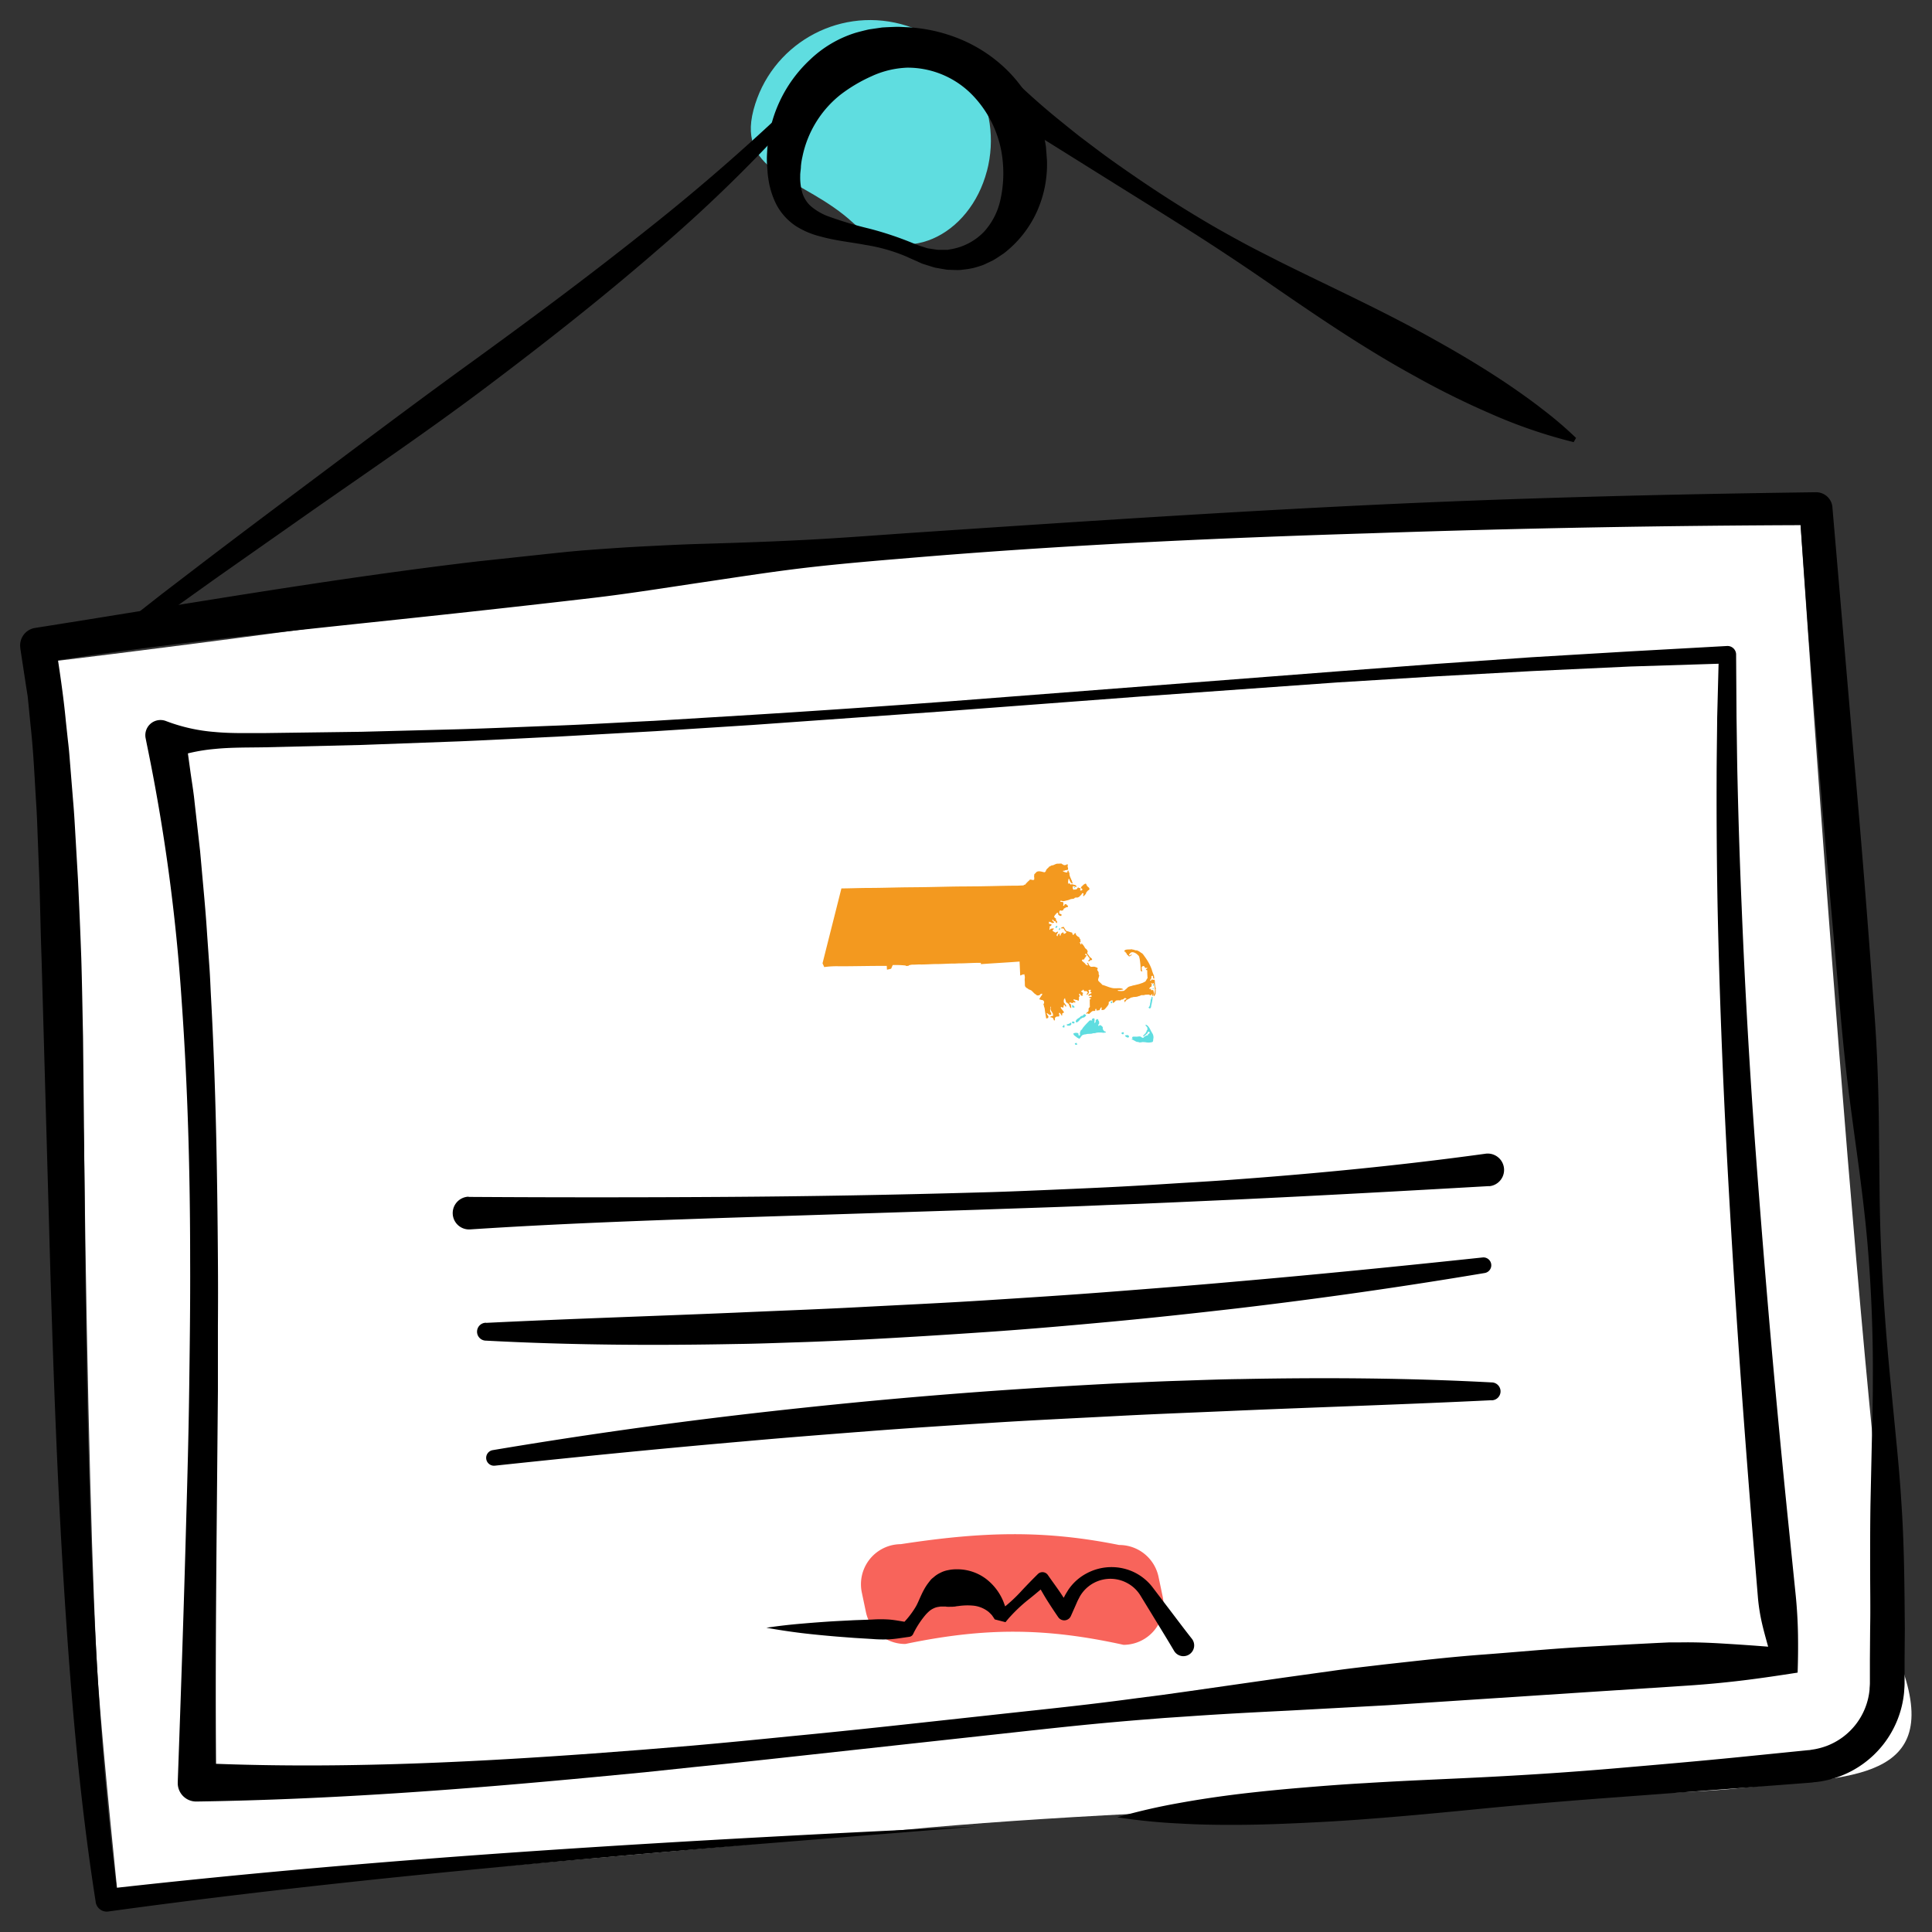 <svg xmlns="http://www.w3.org/2000/svg" xmlns:xlink="http://www.w3.org/1999/xlink" width="180" height="180"><rect width="100%" height="100%" fill="#333333" stroke="none"/><g transform="scale(.703)"><svg xmlns="http://www.w3.org/2000/svg" width="256" height="256" fill="none"><path fill="#5FDDE0" d="M130.79 22.677c-2.239 8.536-10.992 13.08-17.757 6.83-6.504-5.991-15.414-6.392-13.176-14.928C102.101 6.043 110.85.941 119.391 3.19c8.542 2.242 13.648 10.984 11.399 19.515v-.027z"/><path fill="#fff" d="M238.487 67.56s-103.475.152-138.983 6.738C63.997 80.89 5.38 87.845 5.38 87.845s5.447 38.087 5.8 66.782c.346 28.696 1.1 58.383 1.832 68.554.731 10.172 2.644 28.441 2.644 28.441s67.134-5.513 103.855-9.088c36.727-3.575 98.375-4.111 111.248-5.579 12.873-1.468 26.222-.412 21.658-14.873-4.569-14.462-13.929-154.522-13.929-154.522z"/><path fill="#000" d="M129.402 242.062l-28.824 2.324c-9.605.796-19.204 1.636-28.803 2.524-19.187 1.766-38.352 3.791-57.42 6.418a1.483 1.483 0 01-1.675-1.251v-.032c-2.168-13.801-3.317-27.699-4.195-41.592-.878-13.893-1.382-27.802-1.805-41.706l-1.17-41.629c-.125-3.461-.185-6.922-.288-10.378l-.2-5.178c-.071-1.728-.114-3.455-.234-5.172-.216-3.44-.357-6.89-.742-10.291l-.25-2.562-.13-1.278-.2-1.262-.77-5.043v-.07a2.34 2.34 0 011.952-2.665c19.512-3.071 38.975-6.5 58.607-8.813l7.366-.79c2.455-.26 4.91-.542 7.371-.726 2.461-.184 4.927-.358 7.399-.482 2.471-.125 4.937-.255 7.409-.325 4.943-.146 9.886-.309 14.813-.58 4.927-.27 9.849-.666 14.77-.99 19.691-1.322 39.382-2.633 59.079-3.581 19.697-.948 39.448-1.435 59.188-1.695a2.166 2.166 0 012.2 1.988v.043l2.824 32.888a1859.143 1859.143 0 012.65 32.968c.445 5.498.64 11.017.689 16.542l.087 8.287c.027 2.762.103 5.519.233 8.276.227 5.514.655 11.011 1.181 16.509l.802 8.254c.271 2.752.515 5.509.678 8.271.379 5.519.401 11.054.45 16.59l-.033 4.154v3.115c0 .352-.043.812-.07 1.213a13.225 13.225 0 01-8.716 11.152c-.78.276-1.582.482-2.395.612l-.613.081c-.206 0-.417.054-.575.065l-1.029.081-8.261.629-16.515 1.235c-5.501.4-11.002.861-16.498 1.381-5.496.541-10.987 1.083-16.494 1.495-2.748.216-5.507.379-8.26.509s-5.512.244-8.277.265c-2.764.022-5.528 0-8.303-.168a79.965 79.965 0 01-8.342-.828 81.056 81.056 0 018.168-1.885c2.711-.493 5.469-.899 8.212-1.23a234.96 234.96 0 018.233-.818c2.748-.232 5.496-.444 8.249-.595 5.502-.347 11.014-.542 16.521-.829 5.507-.287 11.003-.65 16.493-1.121 5.491-.471 10.981-.943 16.467-1.49l8.222-.828 1.03-.103c.184 0 .309-.038.45-.06l.411-.065a9.511 9.511 0 001.594-.444 8.87 8.87 0 005.659-7.469c0-.287.043-.515.043-.85v-3.088l.032-4.116c.055-2.741 0-5.487 0-8.233 0-2.746.001-5.492.044-8.243l.179-8.255c.059-2.751.146-5.508.135-8.265a197.194 197.194 0 00-.585-16.509c-.417-5.492-1.171-10.963-1.924-16.428-.358-2.708-.738-5.465-1.046-8.205-.309-2.741-.57-5.476-.808-8.222-.959-10.974-1.984-21.947-2.856-32.937l-1.317-16.487-1.182-16.509 2.206 2.031c-19.691.05-39.388.407-59.079 1.084-19.686.6-39.372 1.495-59.003 3.098-4.906.411-9.816.801-14.711 1.343-4.894.542-9.756 1.31-14.634 2.031-4.878.72-9.756 1.511-14.634 2.085a1919.94 1919.94 0 01-14.634 1.658c-19.55 2.166-39.166 3.937-58.619 6.954l1.94-2.735c.543 3.504 1.085 7.041 1.41 10.502l.282 2.622c.108.872.184 1.744.249 2.616l.423 5.232c.157 1.744.244 3.483.347 5.227l.303 5.226c.168 3.483.315 6.96.44 10.443.107 3.477.156 6.955.232 10.432l.109 10.426.195 20.826c.162 13.876.417 27.742 1.019 41.586.601 13.844 1.544 27.666 3.322 41.375l-1.67-1.273c19.188-2.166 38.424-3.791 57.665-5.091 19.242-1.3 38.499-2.302 57.757-3.196z"/><path fill="#000" d="M238.237 221.67c-2.314.358-4.731.726-7.219 1.029-2.488.303-5.03.542-7.556.704l-13.317.867-26.239 1.722-13.149.715c-4.385.217-8.775.444-13.16.753l-3.29.222-3.285.26c-2.189.179-4.379.374-6.563.585-4.374.428-8.737.921-13.106 1.398l-26.212 2.87c-4.368.482-8.742.953-13.116 1.387l-6.564.693-6.57.628c-17.522 1.663-35.11 2.99-52.834 3.25a2.441 2.441 0 01-2.5-2.372V236.18c.413-11.536.809-23.062 1.117-34.583.163-5.757.32-11.515.396-17.272.076-5.758.157-11.51.13-17.262 0-11.504-.314-23.003-1.127-34.448a248.218 248.218 0 00-4.613-33.976l-.162-.818a2.01 2.01 0 012.71-2.258 23.076 23.076 0 006.466 1.446c2.168.206 4.336.135 6.472.146l12.943-.173 12.943-.336c4.336-.13 8.623-.32 12.938-.482 4.314-.163 8.623-.428 12.932-.634l12.949-.79c8.618-.537 17.23-1.127 25.843-1.766l51.67-3.992 12.921-.98 12.933-.9 12.916-.769 12.948-.72a1.143 1.143 0 011.203 1.078v.108l.055 8.325c.049 2.773.065 5.552.135 8.325.125 5.551.309 11.098.542 16.639a974.886 974.886 0 001.913 33.25c.83 11.076 1.746 22.142 2.781 33.202.515 5.53 1.057 11.06 1.626 16.585l.856 8.395a63.8 63.8 0 01.293 5.129c.027 1.717.006 3.407-.049 5.021zm-3.908-3.439c-.319-1.154-.623-2.232-.856-3.283a24.974 24.974 0 01-.493-3.173l-.678-8.217c-.45-5.546-.878-11.098-1.29-16.65a1709.067 1709.067 0 01-2.124-33.337c-.586-11.125-1.025-22.255-1.258-33.397a782.352 782.352 0 01-.13-16.714c0-2.784.054-5.574.076-8.358l.217-8.357 1.208 1.18-12.937.407-12.933.601-12.927.71-12.927.796-25.843 1.847-25.837 1.95-25.849 1.841-12.948.829-12.944.72c-4.336.206-8.628.444-12.948.623l-12.954.477-12.965.314c-2.168.038-4.336 0-6.504.216a23.573 23.573 0 00-6.504 1.512l2.623-3.093.596 4.333c.195 1.446.45 2.881.591 4.333l.488 4.333.244 2.167.195 2.166c.255 2.892.542 5.779.72 8.666l.304 4.333c.109 1.446.152 2.892.233 4.333.63 11.564.824 23.128.905 34.664.022 2.887.022 5.78 0 8.667v8.666l-.157 17.321c-.103 11.531-.19 23.057-.07 34.572l-2.499-2.578c17.431.802 34.981 0 52.472-1.267l6.564-.499 6.558-.541c4.374-.385 8.743-.813 13.111-1.252 8.743-.834 17.475-1.819 26.212-2.767 4.369-.482 8.737-.932 13.106-1.446 2.168-.255 4.347-.531 6.542-.829l3.252-.417 3.252-.455 13.073-1.869 6.542-.91c2.168-.308 4.374-.541 6.559-.807 4.379-.482 8.753-.991 13.149-1.316 4.396-.325 8.78-.753 13.182-1.007l6.601-.363 3.301-.168 1.626-.076h1.442c1.864-.032 3.718.038 5.615.152 1.897.113 3.941.249 6.016.417zM138.752 21.218a15.274 15.274 0 01-1.366 6.9 14.59 14.59 0 01-4.379 5.482c-.504.325-.981.677-1.502.953l-.807.38a4.518 4.518 0 01-.824.325 8.85 8.85 0 01-1.713.411l-.867.108c-.287.017-.58.017-.867 0l-.857-.027c-.282-.032-.542-.092-.834-.135l-.824-.146a23.196 23.196 0 01-.792-.244l-.78-.244c-.255-.086-.499-.211-.743-.32-.482-.221-1.013-.433-1.409-.633a23.113 23.113 0 00-5.528-1.576c-1.924-.368-3.908-.542-5.995-1.132a10.967 10.967 0 01-3.182-1.354 7.822 7.822 0 01-2.574-2.828 10.927 10.927 0 01-1.084-3.482 7.32 7.32 0 01-.098-.85l-.065-.846a12.7 12.7 0 010-1.7 17.931 17.931 0 015.702-12.36 15.27 15.27 0 016.082-3.57 37.748 37.748 0 011.718-.433l1.745-.254c.585-.038 1.171-.06 1.745-.082.575-.021 1.16.038 1.74.054 2.309.136 4.58.65 6.727 1.517a19.528 19.528 0 015.842 3.683 18.322 18.322 0 014.152 5.595 18.505 18.505 0 011.176 3.315c.109.574.244 1.148.326 1.733l.135 1.76zm-5.848.32a14.532 14.532 0 00-3.838-8.736 11.968 11.968 0 00-8.84-3.835c-1.637.065-3.246.45-4.732 1.143a20.516 20.516 0 00-4.103 2.437 14.106 14.106 0 00-5.046 8.227c-.097.417-.162.84-.2 1.262 0 .417-.109.872-.093 1.273-.027.77.071 1.533.288 2.27a3.926 3.926 0 001.122 1.749c.639.536 1.355.97 2.13 1.278a49.76 49.76 0 005.561 1.68c1.984.508 3.929 1.158 5.827 1.938.439.19.888.352 1.344.488.216.065.428.151.65.2l.661.103c.223.033.439.07.656.092H125.592l.629-.114a7.91 7.91 0 004.211-2.302 9.2 9.2 0 002.168-4.29c.347-1.592.45-3.233.304-4.863z"/><path fill="#000" d="M15.683 83.247l5.729-4.496 5.783-4.425c3.864-2.94 7.74-5.86 11.626-8.763 7.772-5.807 15.502-11.656 23.339-17.332 7.838-5.677 15.61-11.445 23.15-17.446a275.766 275.766 0 0021.777-19.082l.846.78a196.104 196.104 0 01-20.721 20.582c-7.355 6.391-15.014 12.403-22.765 18.242-7.75 5.839-15.805 11.282-23.745 16.84l-11.903 8.357-11.826 8.444-1.29-1.701zM208.557 58.596a66.829 66.829 0 01-10.954-3.748 110.297 110.297 0 01-10.244-5.08c-6.689-3.662-13.009-7.995-19.301-12.322a331.356 331.356 0 00-9.534-6.337c-3.214-2.048-6.466-4.073-9.691-6.083l-9.73-6.082c-1.626-.997-3.252-2.053-4.878-3.055-1.626-1.002-3.252-2.07-4.943-3.05l3.252-4.062a93.724 93.724 0 008.407 7.583c.732.601 1.474 1.192 2.217 1.777l2.271 1.711c1.512 1.143 3.068 2.226 4.629 3.304a162.973 162.973 0 009.577 6.142c1.626.97 3.29 1.89 4.959 2.8 1.67.91 3.377 1.75 5.063 2.617 6.813 3.385 13.745 6.532 20.363 10.253 3.317 1.841 6.585 3.791 9.756 5.92 1.583 1.083 3.133 2.166 4.661 3.363a50.901 50.901 0 014.434 3.791l-.314.558z"/><path fill="#F8645B" d="M119.396 204.643c10.997-1.69 19.095-1.864 28.922.113a5.313 5.313 0 015.23 4.268l.542 2.584a5.311 5.311 0 01-5.187 6.38c-10.461-2.302-18.428-2.296-28.922-.114a5.322 5.322 0 01-5.225-4.246l-.542-2.583a5.315 5.315 0 014.114-6.289c.353-.07.71-.108 1.068-.113z"/><path fill="#000" d="M101.569 215.723a71.326 71.326 0 014.667-.542c1.556-.135 3.111-.254 4.661-.341l2.331-.119 2.331-.082a16.776 16.776 0 012.33 0c.775.065 1.551.223 2.326.347l-.792.395a11.709 11.709 0 001.886-2.35c.488-.78.846-2.096 1.702-3.223.109-.141.217-.282.331-.422.114-.141.255-.244.396-.358a3.64 3.64 0 01.894-.59 3.56 3.56 0 011.014-.347c.357-.076.72-.114 1.084-.114a6.336 6.336 0 013.918 1.246 7.23 7.23 0 012.347 3.077c.109.292.217.574.304.855l.211.856v.038l-1.42-.363h.038l.081-.054.152-.108.309-.222c.206-.152.406-.304.602-.461a19.99 19.99 0 002.168-2.069 81.039 81.039 0 012.108-2.166.865.865 0 011.317.119l.038.054c.504.726 1.035 1.441 1.534 2.167.499.725.959 1.489 1.426 2.242l-1.702.103.661-1.262.336-.628c.114-.212.276-.461.412-.688a6.679 6.679 0 012.385-2.167 6.97 6.97 0 016.238-.233 6.85 6.85 0 012.553 2.042l1.735 2.286c1.159 1.511 2.292 3.044 3.474 4.539a1.423 1.423 0 01-.239 2.004 1.43 1.43 0 01-2.119-.401c-.959-1.625-1.967-3.25-2.954-4.875l-1.485-2.426a4.564 4.564 0 00-1.718-1.652 4.67 4.67 0 00-6.353 1.793c-.005.016-.016.027-.021.043-.092.189-.184.341-.277.542l-.287.655-.58 1.305a.958.958 0 01-1.263.493.931.931 0 01-.412-.341l-.032-.043a69.176 69.176 0 01-1.464-2.221c-.471-.753-.894-1.533-1.349-2.291l1.355.168c-.759.66-1.523 1.31-2.309 1.939a20.646 20.646 0 00-2.233 2.02c-.174.184-.342.368-.504.542l-.244.292-.119.146-.06.076-.027.038-1.426-.368a18.263 18.263 0 00-.363-.542 5.701 5.701 0 00-.444-.449 3.871 3.871 0 00-2.125-.84 8.387 8.387 0 00-1.913.065 2.968 2.968 0 00-.434.065c-.146 0-.287.027-.444.027h-.244a1.808 1.808 0 01-.255 0c-.087 0-.184 0-.282-.032h-.612c-.109 0-.206.027-.315.043a2.023 2.023 0 00-.639.184 2.515 2.515 0 00-.586.363 5.136 5.136 0 00-.542.542 12.017 12.017 0 00-1.626 2.524.657.657 0 01-.493.357l-.298.043c-.78.109-1.556.244-2.331.288a17.77 17.77 0 01-2.33-.044l-2.326-.141-2.325-.178c-1.55-.13-3.1-.277-4.65-.461a84.805 84.805 0 01-4.689-.709zM62.192 158.626c11.274.071 22.531.071 33.778 0a1522.07 1522.07 0 0033.724-.59c2.807-.071 5.615-.184 8.423-.303 2.807-.12 5.615-.239 8.423-.374 2.807-.136 5.609-.298 8.411-.477 2.803-.179 5.61-.33 8.407-.541 11.203-.818 22.391-1.907 33.513-3.44a2.167 2.167 0 11.59 4.295h-.173c-11.268.645-22.521 1.268-33.773 1.793l-8.439.379-4.217.179-4.222.157c-5.626.255-11.252.412-16.878.618l-33.746 1.083c-11.247.379-22.488.791-33.702 1.527a2.168 2.168 0 01-2.309-2.02 2.176 2.176 0 012.027-2.313l.163.027zM197.663 185.57c-11.041.542-22.071.889-33.09 1.354-5.512.25-11.019.445-16.526.737s-11.014.542-16.52.894c-5.507.352-11.009.698-16.51 1.126-5.501.428-10.997.851-16.493 1.349-10.992.953-21.979 2.047-32.966 3.217a1.04 1.04 0 01-.281-2.058 670.533 670.533 0 0132.883-4.696 800.525 800.525 0 0116.526-1.755 734.41 734.41 0 0116.564-1.381 851.94 851.94 0 0116.591-1.013c2.77-.124 5.534-.26 8.304-.346 2.769-.087 5.534-.201 8.309-.233 11.078-.217 22.162-.147 33.225.444a1.186 1.186 0 110 2.372l-.016-.011zM64.414 175.318c11.041-.542 22.07-.888 33.09-1.354 5.512-.249 11.019-.444 16.526-.737 5.507-.292 11.014-.541 16.52-.893 5.507-.353 11.009-.699 16.51-1.127 5.501-.428 10.997-.85 16.493-1.343 10.992-.954 21.979-2.048 32.965-3.218a1.041 1.041 0 01.282 2.059 670.403 670.403 0 01-32.884 4.696c-5.501.633-11.008 1.234-16.526 1.749-5.517.515-11.029.997-16.553 1.376-5.523.379-11.056.726-16.59 1.013-2.77.124-5.534.26-8.304.346-2.77.087-5.534.201-8.31.233-11.078.217-22.162.146-33.224-.444a1.186 1.186 0 110-2.372l.005.016z"/><g clip-path="url(#clip0_8392_66453)"><path fill="#F3991F" d="M111.286 128.06c2.07-.002 4.171-.061 6.238-.049l.022.491c.169-.008.364-.083.546-.113.088-.155.138-.344.234-.495.554-.014 1.107.006 1.658.06.048-.002.054.049.113.061.059.012.183-.009.271-.013.088-.004.045-.064.096-.07.212-.07.435-.099.657-.085l.67-.031c.754.028 1.598-.054 2.406-.054.807 0 1.564-.071 2.309-.061l.517-.024c1.005.002 1.989-.09 2.97-.069l.007.168c1.705-.125 3.444-.215 5.123-.343l.085 1.853c.155-.055.291-.119.439-.178.002.03-.045.043.003.055a.3.3 0 01.111-.049c.006.117.052.236.061.365.01.128-.037.324-.014.503s.001.492.031.67c.004.099.125.178.177.26a.983.983 0 01.303.199c.116.041.229.088.34.143.152.106.346.351.537.5 0 0 .047-.002.07.019.023.021.113.134.183.149.075.004.15 0 .224-.01.117-.005.216-.164.295-.215.045.027.095-.005.153-.007-.02.034.004.088.006.121-.14.188-.268.385-.384.59.044.097.212.064.285.13a.316.316 0 01.332.198.544.544 0 01.009.201c.003.062-.072.106-.092.151a.981.981 0 01.077.254c.004.084.055.166.078.253.024.12.04.242.049.365.052.324.118.729.172 1.02a.524.524 0 00.264-.078c-.002-.048.035-.13.036-.171-.055-.096-.141-.206-.19-.303-.048-.097-.078-.103-.006-.147.171.051.339.352.565.165.039-.185-.123-.291-.144-.43-.008-.15.001-.301.027-.449-.003-.055-.034-.112.015-.158.092.087.009.194.013.282a.61.61 0 00.165.4c.001.033.029.075.049.111.02.036.057.045.073.085.017.039.004.069.005.102.002.033.05.127.064.199a.433.433 0 01-.264.089c-.049.043-.157.085-.151.143a.74.74 0 01.372.104c.054.103.101.211.139.321a.274.274 0 01.114-.006c-.006-.128.051-.233-.016-.344.084-.004.123-.112.217-.146.094-.033.231-.01.365-.049.074-.154-.03-.256-.02-.447a.438.438 0 01.18.014l.004.091c.095.058.112.197.203.259.064-.051.02-.199.053-.281.033-.083.081-.085.177-.078a.285.285 0 01.038-.123 2.227 2.227 0 00-.227-.302c-.074-.092-.202-.181-.185-.358.138-.032.218.1.33.062.053-.113.015-.306.115-.373.086.03.102.139.146.218a.359.359 0 01.148.026c-.046-.284-.253-.396-.366-.611-.001-.022.055-.002.041-.068-.014-.065-.042-.038-.037-.09a.396.396 0 00.035-.189c.065-.036.081-.161.151-.153.011.23.125.317.128.544.06.034.124.061.191.08.022.087.121.093.165.161.028.091.065.179.111.263.057.122.096.256.224.258a2.466 2.466 0 00-.08-.547c-.063-.027-.123-.057-.194-.08.049-.053.061-.105.131-.116.069-.01.195.105.315.074s.054-.094.163-.117c.053.1.19.046.246-.012-.086-.117-.232-.169-.304-.301.148-.132.29.078.504.021.074.026.069.154.185.105a.74.74 0 00.045-.457.293.293 0 00.105-.196c-.003-.058-.08-.128-.079-.187.001-.059.042-.061.065-.102.054.056.143.074.131.207a.243.243 0 01.08.073l.224-.01c-.031-.035.022-.089-.006-.125a.13.13 0 01-.038-.119c.181-.06.024-.185-.086-.198a1.444 1.444 0 01-.134-.196c.061.045.128-.006.201-.009a.165.165 0 01.039-.123l.146-.006.006.12c.045.037.1.059.158.064a.3.3 0 00.166-.034c.084.062.139.148.233.191a.8.8 0 00-.195.31c.098.054.148-.04.197-.097a.337.337 0 00.128-.329c-.003-.066-.092-.084-.062-.155s.032-.027.086-.048c.054-.021.181-.049.236.022.003.07-.073.081-.104.126.023.021.024.058.026.102a.16.16 0 01.105.047.162.162 0 01.049.104c-.026.078-.151.061-.185.129-.037.002-.047.024-.092.004-.036.083-.138.098-.156.198.111.091.238-.011.32-.069.044.075.166.088.135.217-.119.04-.24.071-.363.094a.179.179 0 00.229.103c.002.041.002.052.026.087.023.036-.122.061-.153.117.014.297-.003.657.022.965-.033.078-.141.116-.166.22-.025.104.01.227-.022.324s-.049.05-.051.091a1.686 1.686 0 00-.269.214c.069.07.135.056.223-.011.029.065.089.099.195.083.067-.075.143-.143.226-.201a.688.688 0 01.259-.18c.104.002.208-.003.312-.015.018-.078-.009-.183.032-.258.034.028.066-.003.114-.005.003.084.04.163.01.223.154-.007.269-.045.423-.052.03-.159.135-.252.196-.376.023.025.037-.002.077-.004.002.123-.003.246-.016.368.123.001.247-.02.364-.06.187-.184.358-.384.512-.596a.545.545 0 00.07-.407c.118-.064.232-.136.339-.218.049.039.134-.031.186-.008-.002.108.003.215.015.322.104.032.185-.056.273-.137.088-.081.114-.141.18-.162.15-.029.305-.036.457-.021.041-.002.082.018.125-.006s.056-.058.106-.085c.05-.028.158-.008.237-.044.079-.037.132-.149.205-.164a.252.252 0 01.141.019.25.25 0 01.11.091.988.988 0 01-.287.138c.004.088.031.211-.01.268.13.027.132-.072.184-.144.159-.217.466-.256.674-.435.123-.017.245-.045.363-.082.154-.007.315-.014.468-.043.063-.018.125-.039.185-.064.068-.021.145-.032.199-.053.054-.021.089-.063.143-.076.142-.029.287.009.425-.02a.554.554 0 00.087-.037c.182-.019.366-.028.549-.025.078.026.111.105.204.116a.365.365 0 01.15-.154c.03-.001.087-.033.103-.005a.555.555 0 00-.084.162.156.156 0 00.096.027.163.163 0 00.094-.036c-.005-.102.077-.172.091-.261.019-.151-.082-.267-.078-.411-.083-.069-.163-.036-.29-.02-.072-.048-.007-.142-.042-.189-.035-.046-.14.08-.202.01-.005-.129.095-.188.157-.264l.088-.004c.015-.001.041-.149.056-.227.015-.078.037-.064.028-.104-.009-.04-.116-.064-.083-.139.033-.075.122.027.171.047.048.02.07-.073.128-.083.064.137.113.282.145.43l.014.312c.022.075.037.154.043.232a.556.556 0 01-.029.09 2.207 2.207 0 00-.021.258c-.021.1-.125.229-.132.321 0 0 .004.085.026.098.023.014.118-.082.151-.15a.737.737 0 00.089-.228l-.009-.201c-.003-.062.033-.082.031-.126a.271.271 0 00-.043-.141c.087-.1.014-.251-.019-.414-.033-.164-.044-.325-.059-.49-.015-.164.013-.367-.074-.422a.212.212 0 00-.106-.006.197.197 0 00-.094.048c-.004-.084-.059-.089-.147-.081-.052.065-.101.192-.217.164-.006-.139.154-.26.171-.375.016-.114-.024-.124-.009-.179.016-.056.108-.13.176-.096.067.033.038.119.042.196.003.077.058.078.055.155a.476.476 0 00.111.028c.035-.126-.05-.288-.017-.366a4.885 4.885 0 01-.306-.838 5.988 5.988 0 00-.348-.791 7.632 7.632 0 00-.663-1.031 1.69 1.69 0 00-.25-.315c-.045-.035-.116-.065-.173-.102a1.747 1.747 0 00-.55-.313c-.074.003-.154.007-.236-.022-.082-.03-.139-.056-.205-.068-.067-.012-.055.002-.077.003s-.083-.047-.127-.049a.47.47 0 00-.099.005c-.365.038-.861-.042-.917.254.022-.001.031.028.035.054.005.025.065-.022.11-.005.009.19.211.185.185.358.032.047.092.066.149.118.057.053.102.143.176.15.073.008.158-.062.229-.113.071-.051.121-.006.109-.115-.049-.031-.081.004-.135.028-.054.025-.077.07-.106.071-.03.001-.103.005-.117-.061-.014-.065.027-.06.05-.105a.955.955 0 01.066-.091.429.429 0 01.192-.141.429.429 0 01.238-.014.808.808 0 01.25.091.921.921 0 01.311.221.651.651 0 01.249.322.708.708 0 01.004.092.719.719 0 01.037.086c.09.534.137 1.075.14 1.616.054.053.08.136.207.105.027-.049-.038-.098-.052-.178-.015-.08-.012-.249-.017-.366a.247.247 0 01.118-.136.253.253 0 01.179-.021c.092.084.114.248.258.256.073-.003.129-.075.198-.009-.024.115-.218.128-.198.244.053.038.159.023.18.091-.005.337.011.673.046 1.008-.141.134-.192.375-.345.485-.051.002-.068.04-.123.039a.696.696 0 01-.273.133l-.307.106c-.213.072-.439.105-.653.173-.152.019-.3.056-.443.112a1.92 1.92 0 00-.362.105 1.573 1.573 0 00-.311.271c-.045.042-.106.085-.162.132a.552.552 0 01-.174.129 1.966 1.966 0 01-.502.023c-.092.004-.188-.017-.28-.021a7.845 7.845 0 00-.005-.098c.247 0 .492-.03.731-.089-.31-.268-.879-.107-1.329-.163-.539-.071-.977-.323-1.463-.44-.16-.217-.383-.35-.551-.577a.296.296 0 00-.008-.179.84.84 0 00.096-.317.213.213 0 00.05-.149.215.215 0 00-.064-.144l-.011-.256c-.008-.165-.165-.239-.195-.406a.36.36 0 00.083-.114c-.066.003-.004-.073-.038-.112a1.846 1.846 0 00-.444-.156l-.425.019a.71.71 0 01-.336-.443c-.06-.034-.086-.106-.184-.094.006.135.183.237.082.363-.093-.033-.158-.096-.251-.124-.117-.237-.383-.35-.516-.535a.187.187 0 01.039-.08.188.188 0 01.245-.036c.019-.074.076-.117.079-.205a.262.262 0 00.119-.127.92.92 0 01.149-.197c-.004-.085-.128-.061-.174-.113-.047-.053-.003-.055-.037-.091a.24.24 0 01.086-.035.22.22 0 01.092.005c.132.204.276.4.431.586-.035.035.003.077.006.132-.063.065-.239.158-.135.274.114-.005.149-.124.25-.154.102-.031.154-.007.222-.054a1.561 1.561 0 01-.068-.188 1.041 1.041 0 01-.385-.397c-.078-.118-.204-.204-.196-.359-.002-.051.054-.097.052-.149a.725.725 0 00-.161-.308c-.046-.049-.117-.083-.164-.136a1.86 1.86 0 01-.119-.196 1.744 1.744 0 00-.423-.498c.003.065.058.129.01.201-.11.005-.11-.142-.168-.205-.058-.064-.074-.026-.08-.077.056.019.15-.007.163-.052.012-.044-.04-.226-.015-.311-.034-.116-.205-.163-.127-.299a1.075 1.075 0 01-.464-.346.288.288 0 00-.11-.241c-.107.064-.134.201-.245.257-.146.007-.099-.237-.183-.318-.207-.02-.417-.135-.625-.17l-.022.001a.48.48 0 01-.283-.336c-.034-.027-.075-.048-.092-.095-.017-.046-.004-.084-.006-.124-.084.004-.158-.011-.234.011a.37.37 0 00-.08.018c-.04.024-.112.119-.104.14.1.029.223-.01.335.029.09.11.123.266.219.357.095.091.127.053.152.126a.368.368 0 01-.383.208.189.189 0 00-.008-.18.284.284 0 00-.188.075.852.852 0 00-.141.12c-.038.064.007.15-.056.227l-.092.004c-.004-.092-.052-.178-.012-.268-.15.007-.196.12-.273.2.002.048.041.09.005.114l-.068.036a.393.393 0 01-.096-.165c.029-.085.108-.129.133-.219l-.065.003a.237.237 0 00.147-.219c-.195-.021-.199.134-.398.11-.085-.092-.223-.122-.321-.199a.493.493 0 00.014-.158.285.285 0 00.151-.161c-.16-.048-.242.011-.425.019-.053.043-.084.162-.14.161-.003-.073-.044-.086-.029-.164.015-.078.042-.053.05-.105.009-.052-.039-.134-.041-.178.129-.072.296-.109.254-.313a1.564 1.564 0 01-.326-.062c-.004-.088-.01-.22.031-.284.124.068.294.086.376.185.08-.004.216-.01.264-.067.049-.058-.078-.11-.131-.152-.054-.042-.11-.142-.098-.22.083-.033.111.017.135.075.025.058.088.069.119.116a.189.189 0 01.183.061.212.212 0 00.21.192c-.002-.051-.035-.134-.01-.223-.054-.064-.141-.118-.153-.217-.002-.044.026-.082.017-.125-.01-.044-.243-.173-.258-.257-.015-.083.076-.102.079-.205.127-.109.204-.263.351-.354.089.025.119.112.11.241a.444.444 0 00.412.194c-.003-.062.037-.079.038-.134.001-.055-.059-.081-.093-.12-.31.04-.255-.436-.056-.49.159.107.284.024.398-.062a.209.209 0 01.067-.165.215.215 0 01.168-.058c-.002-.063.067-.077.098-.115a.845.845 0 00.201-.009.404.404 0 00.079-.216c-.055.002-.1-.022-.147.006.081-.077-.072-.125-.097-.197-.05.028-.099.004-.165.007s-.076.176-.159.22c0 0-.047.003-.07-.018-.023-.021-.004-.092-.005-.114.055-.083-.012-.245.01-.345-.11-.073-.342-.003-.41-.118a.079.079 0 00.019-.067c.142-.043.259.033.336.04a1.76 1.76 0 00.466-.087 2.16 2.16 0 00.363-.097c.086-.039.173-.072.263-.1.123-.009.244-.026.365-.05.065-.029.097-.115.174-.133.076-.018.194-.009.289-.013.095-.004.151-.077.242-.088.026-.001-.003-.062.03-.057.092-.076.178-.158.257-.246.059-.084.083-.195.193-.189.023.001.045.01.063.025a.106.106 0 01.033.059c.004.08-.043.105-.062.172.035.049.036.071.006.135.081-.004.099-.004.156-.051.051-.16.248-.188.238-.404.088-.116.183-.226.286-.328a.182.182 0 00.091-.027.218.218 0 00.009-.29c-.07-.088-.21-.167-.281-.288-.072-.122-.061-.206-.16-.275a.9.9 0 00-.413.279c-.095.085-.223.179-.211.278.012.098.173.102.191.237a.232.232 0 01-.055.077.217.217 0 01-.177.05.202.202 0 01-.087-.036.434.434 0 00.065-.248.31.31 0 00-.214-.046c-.138-.203-.174.06-.295.146-.067.047-.112.027-.165.077-.022.001-.003-.07-.047-.068a.599.599 0 01-.187.09c-.004-.095-.092-.084-.12-.142a.855.855 0 00-.012-.267c.11-.24.373.133.523-.024-.031-.12-.128-.167-.212-.225-.187.008-.374-.156-.574-.04-.068-.045-.095-.139-.166-.183a.139.139 0 01-.097.049.128.128 0 01-.101-.04.276.276 0 00.011-.247 1.01 1.01 0 00.06-.369.281.281 0 01.123.116.302.302 0 01.037.166c.055.059.095.13.119.208.104.035.127.207.263.134.025-.107-.097-.193-.069-.308a1.947 1.947 0 01-.183-.396 1.423 1.423 0 01-.169-.726c-.03-.021-.081-.015-.091-.055a.581.581 0 00-.035-.207c-.162-.015-.106.17-.168.253a.963.963 0 01-.601-.207c.077-.02.155-.031.234-.033.048-.002.086-.052.133-.065.116-.008.231-.032.342-.07.057-.187-.063-.335-.045-.49-.002-.048.033-.082.028-.126-.006-.044-.048-.075-.06-.108a.195.195 0 00-.164.118c-.068-.041-.172.008-.245.011-.074.003-.154-.077-.218-.111s-.066.003-.09-.029c-.023-.032-.04-.075-.102-.072a1.928 1.928 0 00-.304.013 2.218 2.218 0 00-.326.015c-.112.04-.221.087-.328.14a1.862 1.862 0 01-.177.063c-.069.003-.139.006-.196.042-.057.036-.157.103-.244.114-.148.22-.422.324-.474.635-.057.042-.087.106-.163.132-.329-.048-.745-.242-1.063-.04-.097.115-.207.215-.312.326.029.061.006.125-.013.192.008.179.061.364-.008.536-.079-.026-.131.024-.202.009-.07-.015-.217-.085-.369-.038-.033.001.003.059-.019.056a4.428 4.428 0 00-.61.622c-.092-.069-.13.058-.221.076a1.084 1.084 0 01-.113.006l-.627.028c-2.198.005-4.392.105-6.591.095l-.18.008c-2.312-.001-4.624.101-6.943.104l-.18.008c-1.949 0-3.905.086-5.847.086-1.211.004-2.427.056-3.623.066-.829 3.316-1.673 6.614-2.502 9.929.08.158.154.323.224.493a11.96 11.96 0 012.054-.105z"/><path fill="#5FDDE0" d="M142.483 117.697a.284.284 0 00-.166-.183c.002.124.038.2.166.183zM139.868 122.897c.002.051.069.07.114.093.039-.045.146-.113.149-.197-.001-.019-.003-.077-.037-.098a.283.283 0 00-.142.069.279.279 0 00-.084.133zM140.419 122.985c-.018.085-.097.115-.104.214a.383.383 0 00.096.088c.051-.084.128-.179.075-.294-.026.001-.034-.02-.067-.008zM152.867 130.426l-.022.001c.003.059-.062.088-.035.182.047-.002.045.042.1.028.054-.013.046-.193-.043-.211zM152.76 131.06a.234.234 0 00.104.028c-.002-.04.038-.05.04-.09.002-.041-.176-.076-.144.062zM152.727 132.28c.046-.032.031-.134-.008-.176-.124.006-.094.111-.15.161l.005.114c.002.04-.06.05-.073.091a2.31 2.31 0 01-.079.517.952.952 0 01-.103.409c-.031.049-.084.077-.104.129.05.057.076.129.16.125.084-.004.163-.125.181-.21a.648.648 0 00-.004-.088c.087-.337.153-.68.199-1.026.021-.037-.026-.017-.024-.046zM147.366 132.95a.293.293 0 00.012-.214.12.12 0 01-.056-.008.128.128 0 01-.048-.031c-.062.091-.123.288.092.253zM142.398 133.536a.622.622 0 00-.005-.114.717.717 0 00-.313-.253c.007.157-.013.268.072.364.082-.009.164-.008.246.003zM143.175 135.056c.13-.046.231-.168.38-.197a.524.524 0 00.135-.028.896.896 0 00.255-.269.444.444 0 00-.264-.168.736.736 0 01-.225.223c-.061.029-.143.007-.2.054-.056.046-.104.115-.172.165-.067.051-.103.064-.15.095-.046.032-.074.07-.099.082-.025.012-.044.002-.055.002a1.302 1.302 0 00-.093.118.369.369 0 00-.124.274c.04.039.082.075.126.108.201-.106.369-.265.486-.459zM143.449 137.191c.121-.06.253-.097.388-.109.099-.004.192-.045.265-.056l.502-.023c.102-.005.192-.053.29-.068.099-.016.158-.007.235-.011a.813.813 0 00.108-.038c.164-.038.333-.054.501-.045.092-.004.194-.009.305.008.111.017.126.024.192.025a.917.917 0 00.233-.033c.033-.002.07-.003.098-.027-.005-.113-.137-.107-.197-.148a.526.526 0 01-.215-.526.73.73 0 00-.381-.295c-.075.036-.097.118-.184.14-.005-.098-.059-.166-.066-.231.048-.003.06.026.111.016a.76.76 0 00.014-.415.284.284 0 01-.078-.109.272.272 0 01-.021-.132.823.823 0 00-.15-.071c-.056.062-.168.1-.193.2-.024.1.005.11.008.158.002.047-.056.076-.073.102a.24.24 0 01-.095.092c-.009-.205.04-.409.007-.58-.09-.121-.277-.031-.335.059-.058.091.054.138.031.19a.561.561 0 00-.346-.017c-.27.28-.551.557-.791.851a1.41 1.41 0 00-.22.325c-.075.048-.119.123-.194.174.005.103-.065.19-.076.261-.017.125.052.262-.028.368a.283.283 0 01-.159-.026c.033-.089-.051-.17-.011-.256a.772.772 0 00-.682.031c.051.229.205.299.365.42.131.119.285.211.452.269.165-.165.219-.347.39-.473zM142.371 135.618c-.002-.037.029-.079.05-.116-.058-.137-.212-.141-.349-.084-.036.189.11.249.299.2zM141.87 135.898c.042-.039.046-.113.115-.13l-.008-.165a.215.215 0 00-.114-.087l.002.037a.841.841 0 01-.494.199c.003.062.044.086.029.145.102.076.328.036.47.001zM140.781 136.098a.545.545 0 00.261.076c.066-.08.028-.273-.017-.366-.076.099-.172.184-.244.29zM149.93 137.747c.281.043.485.25.75.333.056.016.124-.005.192.025a.84.84 0 00.178.05 2.22 2.22 0 00.39-.054c.061.002.121.008.181.017.15-.007.258.025.369.038.245.028.493.01.731-.055.103-.078.109-.196.116-.372-.003-.048.025-.097.026-.145a1.015 1.015 0 00-.139-.632c-.048-.086-.103-.175-.147-.25-.189-.359-.363-.795-.735-.906 0 0 .002.055-.03.067.043.138.197.208.239.323.012.097.017.195.013.293-.028.038-.074.066-.105.104l.004.106a.746.746 0 00-.146.257c-.139.09-.213.237-.352.328.029-.002.043.049.062.074a.655.655 0 00.293-.189c.093-.071.179-.15.257-.236.041-.061.041-.141.094-.195.037.016.106-.005.144.015a.4.4 0 01.045.189c-.077.04-.15.088-.218.142.003.051.006.114-.052.138a.449.449 0 00-.264.089 1.478 1.478 0 00-.143.073c-.075.062-.122.16-.227.19-.039-.06-.164-.066-.196-.112-.031-.046 0 0-.023-.021-.157-.147-.408-.033-.658-.04a2.966 2.966 0 00-.452-.001.227.227 0 01-.106.085.44.44 0 01.075.206.227.227 0 00-.089.017.23.23 0 00-.077.049zM148.63 136.922c.005.095.114.156.231.158a.173.173 0 01.038-.078.167.167 0 01.07-.051.389.389 0 00-.099-.154c-.124-.001-.236.044-.24.125zM149.114 137.223l.004.102c.129.075.211.196.423.179.028-.038.078-.062.084-.103a.212.212 0 00-.119-.196c-.106-.058-.276.001-.392.018zM142.757 138.441a.254.254 0 00-.147-.239.428.428 0 01-.172.085.33.33 0 01.028.123.312.312 0 00.291.031z"/></g><defs><clipPath id="clip0_8392_66453"><path fill="#fff" d="M0 0h44v44H0z" transform="rotate(-2.609 2382.17 -2318.999)"/></clipPath></defs></svg></g></svg>